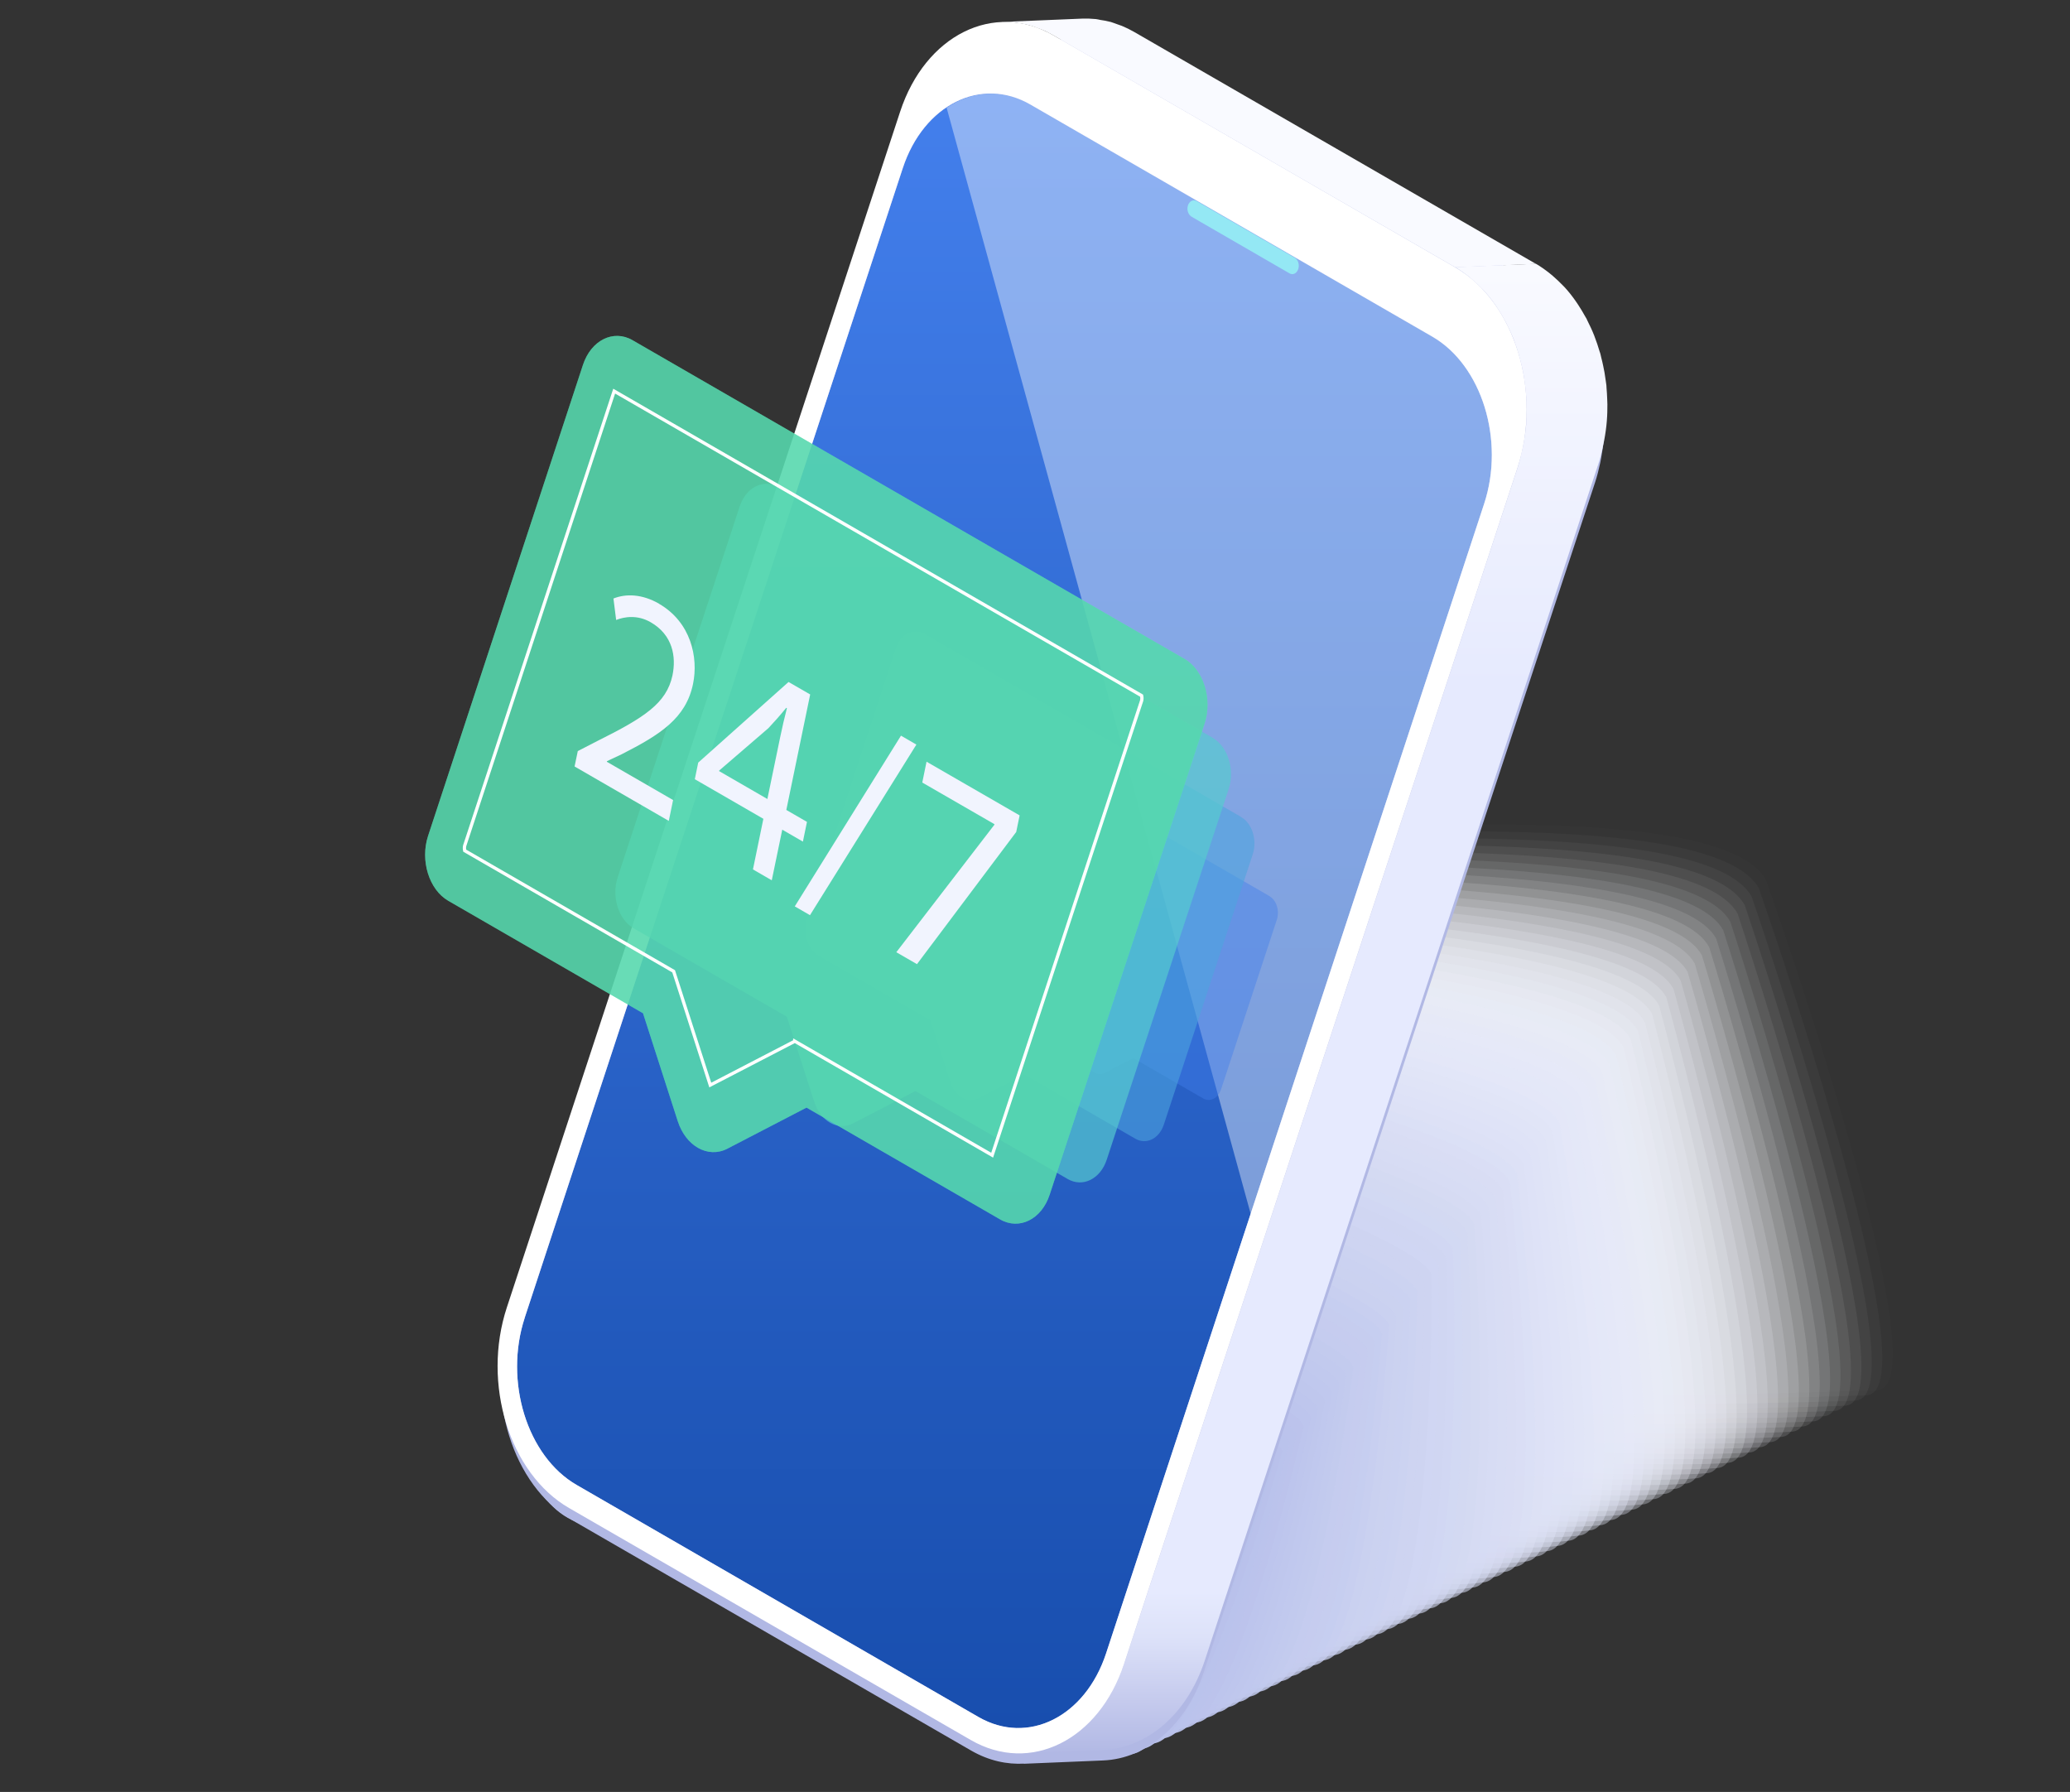 <?xml version="1.0" encoding="UTF-8"?><svg xmlns="http://www.w3.org/2000/svg" xmlns:xlink="http://www.w3.org/1999/xlink" viewBox="0 0 315.77 273.32"><rect x="0" y="0" width="315.77" height="273.32" fill="#333333" stroke="none"/><defs><style>.cls-1{fill:#f2f3fb;opacity:.18;}.cls-2,.cls-3{fill:none;}.cls-4{fill:#cad1f0;opacity:.73;}.cls-5{fill:#bfc7ed;opacity:.89;}.cls-6{fill:#f8f9fd;opacity:.1;}.cls-7{fill:#ebedf9;opacity:.28;}.cls-8{fill:#f0f2fb;opacity:.21;}.cls-9{fill:#5fefc0;}.cls-10{fill:#437fec;opacity:.43;}.cls-11{fill:#4fc79f;}.cls-12{fill:#f7f8fd;opacity:.11;}.cls-13{mix-blend-mode:hard-light;opacity:.51;}.cls-14{fill:url(#linear-gradient-3);}.cls-15{fill:url(#linear-gradient-2);}.cls-16{fill:#56cacf;opacity:.81;}.cls-17{fill:#f1f4fe;}.cls-18{fill:#c2caee;opacity:.85;}.cls-19{fill:#cfd5f2;opacity:.66;}.cls-20{fill:#f5f6fc;opacity:.14;}.cls-21{fill:#ccd3f1;opacity:.7;}.cls-22{mix-blend-mode:overlay;opacity:.4;}.cls-22,.cls-23,.cls-24{fill:#fff;}.cls-25{fill:#4ca4dd;opacity:.62;}.cls-26{fill:#bac3ec;opacity:.96;}.cls-27{fill:#c0c8ee;opacity:.87;}.cls-28{fill:#fcfcfe;opacity:.04;}.cls-29{fill:url(#linear-gradient);}.cls-30{fill:#eef0fa;opacity:.24;}.cls-31{fill:#d7dcf4;opacity:.55;}.cls-32{fill:#f3f4fc;opacity:.17;}.cls-33{fill:#edeffa;opacity:.25;}.cls-34{fill:#c5ccef;opacity:.8;}.cls-35{fill:#e1e4f7;opacity:.42;}.cls-36{fill:#cbd2f1;opacity:.72;}.cls-37{isolation:isolate;}.cls-38{fill:#c4ccef;opacity:.82;}.cls-39{fill:#dfe3f6;opacity:.45;}.cls-40{fill:#fafbfe;opacity:.07;}.cls-41{fill:#dadff5;opacity:.51;}.cls-42{fill:#f6f7fc;opacity:.13;}.cls-43{fill:#e3e6f7;opacity:.39;}.cls-44{mix-blend-mode:multiply;}.cls-45{fill:#eaecf9;opacity:.3;}.cls-46{fill:#eff1fa;opacity:.23;}.cls-47{fill:#bcc4ec;opacity:.93;}.cls-48{fill:#d6dcf4;opacity:.56;}.cls-49{fill:#e2e5f7;opacity:.41;}.cls-50{fill:#d2d8f3;opacity:.62;}.cls-51{fill:#e6e9f8;opacity:.35;}.cls-52{fill:#c7cef0;opacity:.77;}.cls-53{fill:#bbc4ec;opacity:.94;}.cls-54{fill:#c6cdef;opacity:.79;}.cls-55{fill:#d1d7f2;opacity:.63;}.cls-3{stroke:#fff;stroke-miterlimit:10;stroke-width:.5px;}.cls-56{fill:#c8cff0;opacity:.76;}.cls-24{opacity:0;}.cls-57{fill:#fdfdfe;opacity:.03;}.cls-58{fill:#dee2f6;opacity:.46;}.cls-59{fill:#bdc5ed;opacity:.92;}.cls-60{fill:#e4e7f7;opacity:.38;}.cls-61{fill:#d0d6f2;opacity:.65;}.cls-62{opacity:.85;}.cls-63{opacity:.78;}.cls-64{opacity:.93;}.cls-65{fill:#f4f5fc;opacity:.15;}.cls-66{fill:#c3cbee;opacity:.83;}.cls-67{fill:#e8ebf9;opacity:.32;}.cls-68{fill:#d4daf3;opacity:.59;}.cls-69{fill:#bec6ed;opacity:.9;}.cls-70{fill:#fbfbfe;opacity:.06;}.cls-71{fill:#d8ddf4;opacity:.54;}.cls-72{fill:#e0e3f6;opacity:.44;}.cls-73{fill:#cdd4f1;opacity:.69;}.cls-74{fill:#f9faff;}.cls-75{fill:#f9fafd;opacity:.08;}.cls-76{fill:#fefeff;opacity:.01;}.cls-77{fill:#f1f3fb;opacity:.2;}.cls-78{fill:#e9ebf9;opacity:.31;}.cls-79{fill:#b7c0eb;}.cls-80{fill:#e5e8f8;opacity:.37;}.cls-81{fill:#d3d9f3;opacity:.61;}.cls-82{fill:#c9d0f0;opacity:.75;}.cls-83{fill:#ced4f1;opacity:.68;}.cls-84{fill:#e7eaf8;opacity:.34;}.cls-85{fill:#dde1f5;opacity:.48;}.cls-86{fill:#d5dbf3;opacity:.58;}.cls-87{fill:#d9def5;opacity:.52;}.cls-88{fill:#b1b8e4;}.cls-89{fill:#c1c9ee;opacity:.86;}.cls-90{fill:#b8c1eb;opacity:.99;}.cls-91{fill:#eceefa;opacity:.27;}.cls-92{fill:#dce0f5;opacity:.49;}.cls-93{fill:#b9c2ec;opacity:.97;}</style><linearGradient id="linear-gradient" x1="-1925.31" y1="-81.69" x2="-1925.31" y2="-327.72" gradientTransform="translate(-1577.23 342.87) rotate(-180) scale(.92 -.92)" gradientUnits="userSpaceOnUse"><stop offset="0" stop-color="#b1b8e4"/><stop offset=".04" stop-color="#c7ccee"/><stop offset=".08" stop-color="#dde2f9"/><stop offset=".11" stop-color="#e6eafe"/><stop offset=".72" stop-color="#e6eafe"/><stop offset="1" stop-color="#f9faff"/></linearGradient><linearGradient id="linear-gradient-2" x1="-1874.01" y1="-355.86" x2="-1874.01" y2="-85.87" gradientTransform="translate(-1577.23 342.87) rotate(-180) scale(.92 -.92)" gradientUnits="userSpaceOnUse"><stop offset="0" stop-color="#437fec"/><stop offset=".36" stop-color="#326cd4"/><stop offset="1" stop-color="#184eae"/></linearGradient><linearGradient id="linear-gradient-3" x1="-1911.56" y1="-329.91" x2="-1915.28" y2="-334.35" gradientTransform="translate(-1577.23 342.87) rotate(-180) scale(.92 -.92)" gradientUnits="userSpaceOnUse"><stop offset="0" stop-color="#437fec"/><stop offset=".2" stop-color="#448aec"/><stop offset=".55" stop-color="#47a9ec"/><stop offset="1" stop-color="#4cd9ed"/></linearGradient></defs><g class="cls-37"><g id="Layer_2"><g id="Design"><g class="cls-44"><path class="cls-24" d="M270.47,132.89c-7.59-12.74-66.05-6.86-89.31-6.86-10.45,0-7.68,85.22,1.23,86.31,14,1.71,93.84-.67,105.53-1.09,10.62-.38-17.43-78.32-17.45-78.36Z"/><path class="cls-76" d="M269.38,134.18c-7.34-12.69-66.03-7.32-89.32-7.31-10.77,0-7.98,84.59.98,85.75,14.22,1.88,93.45-.09,105.26-.57,10.58-.4-16.9-77.83-16.92-77.87Z"/><path class="cls-57" d="M268.3,135.46c-7.22-12.57-66-7.77-89.33-7.76-11.1,0-8.28,83.94.74,85.19,14.45,2.01,93.06.46,104.98-.06,10.53-.46-16.37-77.34-16.39-77.37Z"/><path class="cls-28" d="M267.21,136.74c-7.1-12.44-65.98-8.22-89.34-8.21-11.42.01-8.58,83.3.49,84.63,14.67,2.16,92.67,1.03,104.7.46,10.49-.49-15.84-76.85-15.86-76.88Z"/><path class="cls-70" d="M266.13,138.02c-6.97-12.32-65.96-8.67-89.34-8.66-11.74.01-8.88,82.66.24,84.07,14.9,2.31,92.27,1.59,104.43.98,10.44-.53-15.3-76.36-15.32-76.39Z"/><path class="cls-40" d="M265.04,139.31c-6.85-12.2-65.94-9.12-89.35-9.11-12.07.02-9.19,82.02,0,83.51,15.12,2.46,91.88,2.16,104.15,1.49,10.4-.57-14.77-75.87-14.79-75.9Z"/><path class="cls-75" d="M263.96,140.59c-6.73-12.07-65.91-9.57-89.36-9.55-12.39.02-9.49,81.38-.26,82.96,15.35,2.61,91.49,2.73,103.88,2.01,10.35-.6-14.24-75.38-14.26-75.41Z"/><path class="cls-6" d="M262.87,141.87c-6.61-11.95-65.89-10.02-89.37-10-12.72.03-9.79,80.75-.5,82.4,15.57,2.77,91.09,3.3,103.6,2.53,10.31-.63-13.71-74.89-13.73-74.92Z"/><path class="cls-12" d="M261.79,143.15c-6.49-11.82-65.87-10.48-89.37-10.45-13.04.03-10.09,80.11-.75,81.84,15.8,2.92,90.7,3.87,103.32,3.04,10.26-.67-13.18-74.4-13.2-74.43Z"/><path class="cls-42" d="M260.71,144.43c-6.37-11.7-65.85-10.93-89.38-10.9-13.37.03-10.39,79.47-1,81.28,16.02,3.08,90.31,4.44,103.05,3.56,10.21-.7-12.64-73.91-12.66-73.94Z"/><path class="cls-20" d="M259.62,145.72c-6.25-11.57-65.82-11.38-89.39-11.35-13.69.04-10.7,78.84-1.25,80.72,16.25,3.23,89.91,5.01,102.77,4.08,10.17-.73-12.11-73.41-12.13-73.45Z"/><path class="cls-65" d="M258.54,147c-6.13-11.45-65.8-11.83-89.4-11.8-14.02.04-11,78.2-1.5,80.16,16.47,3.39,89.52,5.58,102.49,4.6,10.12-.76-11.58-72.92-11.6-72.96Z"/><path class="cls-32" d="M257.45,148.28c-6.01-11.32-65.78-12.28-89.41-12.25-14.34.04-11.3,77.57-1.75,79.6,16.69,3.55,89.13,6.15,102.22,5.11,10.08-.8-11.05-72.43-11.07-72.47Z"/><path class="cls-1" d="M256.37,149.56c-5.89-11.2-65.76-12.73-89.41-12.69-14.66.05-11.6,76.93-1.99,79.04,16.92,3.71,88.73,6.72,101.94,5.63,10.03-.83-10.52-71.94-10.53-71.97Z"/><path class="cls-77" d="M255.28,150.84c-5.77-11.07-65.73-13.18-89.42-13.14-14.99.05-11.91,76.3-2.24,78.48,17.14,3.86,88.34,7.29,101.67,6.15,9.99-.86-9.99-71.45-10-71.48Z"/><path class="cls-8" d="M254.2,152.13c-5.65-10.94-65.71-13.63-89.43-13.59-15.31.06-12.21,75.67-2.49,77.92,17.37,4.02,87.95,7.86,101.39,6.66,9.94-.89-9.45-70.96-9.47-70.99Z"/><path class="cls-46" d="M253.11,153.41c-5.53-10.82-65.69-14.09-89.44-14.04-15.64.06-12.51,75.04-2.74,77.36,17.59,4.18,87.55,8.43,101.11,7.18,9.89-.91-8.92-70.47-8.94-70.5Z"/><path class="cls-30" d="M252.03,154.69c-5.42-10.69-65.67-14.54-89.44-14.49-15.96.06-12.81,74.41-2.99,76.8,17.82,4.35,87.16,9.01,100.84,7.7,9.85-.94-8.39-69.98-8.41-70.01Z"/><path class="cls-33" d="M250.94,155.97c-5.3-10.56-65.64-14.99-89.45-14.94-16.29.07-13.11,73.77-3.24,76.24,18.04,4.51,86.76,9.58,100.56,8.21,9.8-.97-7.86-69.49-7.87-69.52Z"/><path class="cls-91" d="M249.86,157.26c-5.18-10.44-65.62-15.44-89.46-15.38-16.61.07-13.42,73.14-3.48,75.68,18.27,4.67,86.37,10.15,100.28,8.73,9.76-1-7.33-69-7.34-69.03Z"/><path class="cls-7" d="M248.77,158.54c-5.06-10.31-65.6-15.89-89.47-15.83-16.93.07-13.72,72.51-3.73,75.12,18.49,4.83,85.98,10.73,100.01,9.25,9.71-1.02-6.79-68.51-6.81-68.54Z"/><path class="cls-45" d="M247.69,159.82c-4.95-10.18-65.58-16.34-89.47-16.28-17.26.08-14.02,71.88-3.98,74.56,18.71,5,85.58,11.3,99.73,9.76,9.67-1.05-6.26-68.02-6.28-68.05Z"/><path class="cls-78" d="M246.6,161.1c-4.83-10.05-65.56-16.79-89.48-16.73-17.58.08-14.33,71.25-4.23,74,18.94,5.16,85.19,11.88,99.46,10.28,9.62-1.08-5.73-67.53-5.75-67.56Z"/><path class="cls-67" d="M245.52,162.38c-4.72-9.92-65.53-17.25-89.49-17.18-17.91.09-14.63,70.62-4.48,73.45,19.16,5.33,84.8,12.45,99.18,10.8,9.57-1.1-5.2-67.03-5.21-67.07Z"/><path class="cls-84" d="M244.43,163.67c-4.6-9.79-65.51-17.7-89.5-17.63-18.23.09-14.93,69.99-4.73,72.89,19.38,5.49,84.4,13.03,98.9,11.32,9.53-1.13-4.67-66.54-4.68-66.57Z"/><path class="cls-51" d="M243.35,164.95c-4.49-9.66-65.49-18.15-89.5-18.07-18.56.09-15.23,69.36-4.97,72.33,19.61,5.66,84.01,13.61,98.63,11.83,9.48-1.15-4.13-66.05-4.15-66.08Z"/><path class="cls-80" d="M242.26,166.23c-4.37-9.53-65.47-18.6-89.51-18.52-18.88.1-15.54,68.74-5.22,71.77,19.83,5.83,83.61,14.18,98.35,12.35,9.44-1.17-3.6-65.56-3.62-65.59Z"/><path class="cls-60" d="M241.18,167.51c-4.26-9.4-65.44-19.05-89.52-18.97-19.21.1-15.84,68.11-5.47,71.21,20.05,5.99,83.22,14.76,98.07,12.87,9.39-1.2-3.07-65.07-3.08-65.1Z"/><path class="cls-43" d="M240.09,168.8c-4.14-9.27-65.42-19.5-89.53-19.42-19.53.1-16.14,67.48-5.72,70.65,20.27,6.16,82.83,15.34,97.8,13.38,9.35-1.22-2.54-64.58-2.55-64.61Z"/><path class="cls-49" d="M239.01,170.08c-4.03-9.14-65.4-19.95-89.53-19.87-19.85.11-16.45,66.85-5.97,70.09,20.5,6.33,82.43,15.92,97.52,13.9,9.3-1.24-2.01-64.09-2.02-64.12Z"/><path class="cls-35" d="M237.92,171.36c-3.92-9.01-65.38-20.4-89.54-20.32-20.18.11-16.75,66.22-6.21,69.53,20.72,6.5,82.04,16.5,97.25,14.42,9.26-1.27-1.48-63.6-1.49-63.63Z"/><path class="cls-72" d="M236.84,172.64c-3.81-8.88-65.35-20.86-89.55-20.77-20.5.11-17.06,65.6-6.46,68.97,20.94,6.67,81.65,17.08,96.97,14.93,9.21-1.29-.94-63.11-.96-63.14Z"/><path class="cls-39" d="M235.76,173.92c-3.69-8.75-65.33-21.31-89.56-21.21-20.83.12-17.36,64.97-6.71,68.41,21.16,6.84,81.25,17.66,96.69,15.45,9.16-1.31-.41-62.62-.42-62.65Z"/><path class="cls-58" d="M234.67,175.21c-3.58-8.61-65.31-21.76-89.57-21.66-21.15.12-17.66,64.34-6.96,67.85,21.39,7.01,80.86,18.24,96.42,15.97,9.12-1.33.12-62.13.11-62.16Z"/><path class="cls-85" d="M233.59,176.49c-3.47-8.48-65.29-22.21-89.57-22.11-21.48.13-17.97,63.72-7.21,67.29,21.61,7.18,80.47,18.82,96.14,16.48,9.07-1.35.65-61.64.64-61.67Z"/><path class="cls-92" d="M232.5,177.77c-3.36-8.35-65.26-22.66-89.58-22.56-21.8.13-18.27,63.09-7.46,66.73,21.83,7.35,80.07,19.4,95.86,17,9.03-1.37,1.18-61.15,1.17-61.17Z"/><path class="cls-41" d="M231.42,179.05c-3.26-8.21-65.24-23.11-89.59-23.01-22.12.13-18.57,62.46-7.7,66.17,22.05,7.52,79.68,19.99,95.59,17.52,8.98-1.39,1.72-60.65,1.7-60.68Z"/><path class="cls-87" d="M230.33,180.33c-3.15-8.08-65.22-23.56-89.6-23.46-22.45.14-18.88,61.84-7.95,65.61,22.27,7.7,79.29,20.57,95.31,18.03,8.94-1.41,2.25-60.16,2.24-60.19Z"/><path class="cls-71" d="M229.25,181.62c-3.04-7.94-65.2-24.02-89.6-23.9-22.77.14-19.18,61.21-8.2,65.05,22.49,7.87,78.89,21.15,95.04,18.55,8.89-1.43,2.78-59.67,2.77-59.7Z"/><path class="cls-31" d="M228.16,182.9c-2.93-7.81-65.17-24.47-89.61-24.35-23.1.14-19.49,60.59-8.45,64.5,22.71,8.04,78.5,21.74,94.76,19.07,8.85-1.45,3.31-59.18,3.3-59.21Z"/><path class="cls-48" d="M227.08,184.18c-2.83-7.67-65.15-24.92-89.62-24.8-23.42.15-19.79,59.96-8.7,63.94,22.93,8.22,78.11,22.32,94.48,19.59,8.8-1.47,3.84-58.69,3.83-58.72Z"/><path class="cls-86" d="M225.99,185.46c-2.72-7.54-65.13-25.37-89.63-25.25-23.75.15-20.1,59.34-8.95,63.38,23.15,8.39,77.72,22.91,94.21,20.1,8.76-1.49,4.38-58.2,4.37-58.23Z"/><path class="cls-68" d="M224.91,186.75c-2.62-7.4-65.11-25.82-89.63-25.7-24.07.16-20.4,58.71-9.19,62.82,23.37,8.56,77.32,23.5,93.93,20.62,8.71-1.51,4.91-57.71,4.9-57.74Z"/><path class="cls-81" d="M223.82,188.03c-2.51-7.27-65.08-26.27-89.64-26.15-24.4.16-20.71,58.09-9.44,62.26,23.59,8.74,76.93,24.08,93.65,21.14,8.67-1.53,5.44-57.22,5.43-57.25Z"/><path class="cls-50" d="M222.74,189.31c-2.41-7.13-65.06-26.72-89.65-26.59-24.72.16-21.01,57.46-9.69,61.7,23.81,8.91,76.54,24.67,93.38,21.65,8.63-1.55,5.97-56.73,5.96-56.76Z"/><path class="cls-55" d="M221.65,190.59c-2.31-6.99-65.04-27.17-89.66-27.04-25.04.17-21.32,56.84-9.94,61.14,24.03,9.09,76.15,25.26,93.1,22.17,8.58-1.56,6.5-56.24,6.49-56.27Z"/><path class="cls-61" d="M220.57,191.87c-2.2-6.86-65.02-27.63-89.66-27.49-25.37.17-21.62,56.21-10.19,60.58,24.25,9.26,75.75,25.85,92.83,22.69,8.54-1.58,7.03-55.75,7.03-55.78Z"/><path class="cls-19" d="M219.48,193.16c-2.1-6.72-64.99-28.08-89.67-27.94-25.69.17-21.93,55.59-10.44,60.02,24.47,9.44,75.36,26.44,92.55,23.2,8.49-1.6,7.57-55.26,7.56-55.28Z"/><path class="cls-83" d="M218.4,194.44c-2-6.58-64.97-28.53-89.68-28.39-26.02.18-22.23,54.96-10.68,59.46,24.69,9.62,74.97,27.03,92.27,23.72,8.45-1.62,8.1-54.77,8.09-54.79Z"/><path class="cls-73" d="M217.31,195.72c-1.9-6.44-64.95-28.98-89.69-28.84-26.34.18-22.54,54.34-10.93,58.9,24.91,9.79,74.58,27.62,92,24.24,8.4-1.63,8.63-54.27,8.62-54.3Z"/><path class="cls-21" d="M216.23,197c-1.81-6.3-64.93-29.43-89.69-29.28-26.67.18-22.84,53.71-11.18,58.34,25.13,9.97,74.19,28.21,91.72,24.75,8.36-1.65,9.16-53.78,9.15-53.81Z"/><path class="cls-36" d="M215.14,198.28c-1.71-6.16-64.9-29.88-89.7-29.73-26.99.19-23.15,53.09-11.43,57.78,25.34,10.15,73.8,28.81,91.44,25.27,8.31-1.67,9.69-53.29,9.69-53.32Z"/><path class="cls-4" d="M214.06,199.57c-1.61-6.03-64.88-30.33-89.71-30.18-27.31.19-23.45,52.47-11.68,57.22,25.56,10.33,73.41,29.4,91.17,25.79,8.27-1.68,10.23-52.8,10.22-52.83Z"/><path class="cls-82" d="M212.98,200.85c-1.52-5.89-64.86-30.79-89.72-30.63-27.64.2-23.76,51.84-11.92,56.66,25.78,10.5,73.02,29.99,90.89,26.31,8.23-1.7,10.76-52.31,10.75-52.34Z"/><path class="cls-56" d="M211.89,202.13c-1.42-5.75-64.84-31.24-89.73-31.08-27.96.2-24.06,51.22-12.17,56.1,26,10.68,72.63,30.59,90.62,26.82,8.18-1.71,11.29-51.82,11.28-51.85Z"/><path class="cls-52" d="M210.81,203.41c-1.33-5.61-64.82-31.69-89.73-31.53-28.29.2-24.37,50.6-12.42,55.54,26.21,10.86,72.24,31.18,90.34,27.34,8.14-1.73,11.82-51.33,11.82-51.36Z"/><path class="cls-54" d="M209.72,204.7c-1.24-5.47-64.79-32.14-89.74-31.98-28.61.21-24.67,49.97-12.67,54.99,26.43,11.04,71.85,31.78,90.06,27.86,8.1-1.74,12.35-50.84,12.35-50.87Z"/><path class="cls-34" d="M208.64,205.98c-1.15-5.33-64.77-32.59-89.75-32.42-28.94.21-24.98,49.35-12.92,54.43,26.65,11.22,71.46,32.38,89.79,28.37,8.05-1.76,12.89-50.35,12.88-50.38Z"/><path class="cls-38" d="M207.55,207.26c-1.06-5.19-64.75-33.04-89.76-32.87-29.26.21-25.29,48.72-13.17,53.87,26.87,11.4,71.07,32.97,89.51,28.89,8.01-1.77,13.42-49.86,13.41-49.88Z"/><path class="cls-66" d="M206.47,208.54c-.97-5.05-64.73-33.49-89.76-33.32-29.59.22-25.59,48.1-13.41,53.31,27.08,11.58,70.68,33.57,89.23,29.41,7.96-1.79,13.95-49.37,13.94-49.39Z"/><path class="cls-18" d="M205.38,209.82c-.88-4.91-64.7-33.94-89.77-33.77-29.91.22-25.9,47.48-13.66,52.75,27.3,11.76,70.29,34.17,88.96,29.92,7.92-1.8,14.48-48.88,14.48-48.9Z"/><path class="cls-89" d="M204.3,211.11c-.79-4.77-64.68-34.4-89.78-34.22-30.23.23-26.2,46.86-13.91,52.19,27.52,11.94,69.9,34.77,88.68,30.44,7.88-1.82,15.01-48.39,15.01-48.41Z"/><path class="cls-27" d="M203.21,212.39c-.71-4.63-64.66-34.85-89.79-34.67-30.56.23-26.51,46.23-14.16,51.63,27.73,12.12,69.51,35.37,88.41,30.96,7.83-1.83,15.54-47.89,15.54-47.92Z"/><path class="cls-5" d="M202.13,213.67c-.63-4.49-64.64-35.3-89.79-35.11-30.88.23-26.82,45.61-14.41,51.07,27.95,12.3,69.13,35.98,88.13,31.47,7.79-1.85,16.08-47.4,16.07-47.43Z"/><path class="cls-69" d="M201.04,214.95c-.54-4.35-64.61-35.75-89.8-35.56-31.21.24-27.12,44.99-14.66,50.51,28.16,12.48,68.74,36.58,87.85,31.99,7.75-1.86,16.61-46.91,16.6-46.94Z"/><path class="cls-59" d="M199.96,216.23c-.46-4.21-64.59-36.2-89.81-36.01-31.53.24-27.43,44.36-14.9,49.95,28.38,12.66,68.35,37.18,87.58,32.51,7.71-1.87,17.14-46.42,17.14-46.45Z"/><path class="cls-47" d="M198.87,217.52c-.38-4.07-64.57-36.65-89.82-36.46-31.86.24-27.73,43.74-15.15,49.39,28.6,12.84,67.96,37.79,87.3,33.02,7.66-1.89,17.67-45.93,17.67-45.96Z"/><path class="cls-53" d="M197.79,218.8c-.3-3.93-64.55-37.1-89.82-36.91-32.18.25-28.05,43.14-15.4,48.83,28.79,13.08,67.58,38.39,87.02,33.54,7.62-1.9,18.2-45.44,18.2-45.47Z"/><path class="cls-26" d="M196.7,220.08c-.23-3.8-64.52-37.56-89.83-37.36-32.51.25-28.36,42.51-15.65,48.27,29.01,13.25,67.19,39,86.75,34.06,7.58-1.91,18.73-44.95,18.73-44.98Z"/><path class="cls-93" d="M195.62,221.36c-.15-3.66-64.5-38.01-89.84-37.8-32.83.26-28.66,41.88-15.9,47.71,29.23,13.42,66.8,39.61,86.47,34.58,7.53-1.93,19.27-44.46,19.26-44.48Z"/><path class="cls-90" d="M194.53,222.65c-.08-3.53-64.48-38.46-89.85-38.25-33.15.26-28.96,41.26-16.15,47.15,29.45,13.58,66.42,40.24,86.2,35.09,7.49-1.93,19.8-43.97,19.8-43.99Z"/><path class="cls-79" d="M193.45,223.93c0-3.39-64.46-38.91-89.85-38.7-33.48.26-29.27,40.63-16.39,46.59,29.67,13.75,66.03,40.82,85.92,35.61,7.45-1.95,20.33-43.48,20.33-43.5Z"/></g><path class="cls-88" d="M244.7,63.56c-.02-.55-.05-1.11-.1-1.66-.01-.12-.01-.25-.02-.38-.02-.19-.06-.38-.08-.57-.06-.47-.12-.93-.2-1.4-.06-.32-.12-.64-.18-.95-.1-.46-.21-.91-.32-1.37-.05-.2-.08-.4-.14-.58-.03-.1-.07-.19-.1-.29-.22-.77-.47-1.51-.76-2.24-.02-.06-.04-.13-.07-.18-.31-.79-.67-1.56-1.05-2.29-.04-.07-.06-.16-.1-.22-.06-.13-.15-.24-.22-.36-.34-.63-.71-1.23-1.1-1.81-.12-.18-.23-.36-.35-.53-.5-.71-1.03-1.38-1.6-2.01-.1-.11-.2-.21-.31-.31-.49-.52-1.01-1.01-1.55-1.47-.17-.14-.34-.29-.52-.42-.66-.52-1.34-1.01-2.06-1.43L172.94,7.89c-.62-.35-1.24-.66-1.87-.92-.21-.09-.43-.15-.65-.23-.36-.12-.71-.27-1.07-.37-.06-.02-.11-.02-.16-.03-.46-.13-.92-.19-1.38-.27-.23-.04-.46-.1-.68-.12-.69-.07-1.37-.1-2.05-.07l-12.25.51c.13,0,.26.02.39.02-6.71.09-13,5.12-15.79,13.59l-59.66,181.38c-3.82,11.6.41,25.23,9.43,30.44l60.96,35.2c2.66,1.53,5.43,2.14,8.13,1.98-.09,0-.17.03-.26.03l12.25-.51c6.56-.27,12.67-5.29,15.39-13.58l59.66-181.38c.32-.98.57-1.98.78-2.97.05-.24.1-.49.14-.73.18-1.01.33-2,.41-3.01h0v-.05c.06-.81.08-1.62.07-2.42,0-.28-.02-.55-.03-.82Z"/><path class="cls-74" d="M158.16,4.23c-.41-.15-.81-.29-1.23-.4-.48-.13-.96-.21-1.43-.28-.21-.04-.42-.09-.64-.12-.69-.08-1.38-.1-2.07-.08l12.31-.51c.69-.02,1.38,0,2.07.07.23.02.46.09.68.13.47.07.93.14,1.39.27.06.02.11.02.17.03.36.1.72.26,1.08.38.21.08.43.14.65.23.63.26,1.26.57,1.87.92l61.29,35.38-12.31.52L160.69,5.39c-.62-.36-1.25-.67-1.88-.92-.22-.09-.44-.15-.65-.23Z"/><path class="cls-29" d="M171.49,253.77l59.99-182.36c.32-.99.57-1.99.78-2.99.05-.25.1-.5.15-.74.18-.99.33-2,.41-3.01,0-.06,0-.12,0-.17.05-.78.07-1.55.07-2.32,0-.28-.02-.55-.03-.82-.02-.56-.05-1.12-.11-1.68-.03-.32-.06-.64-.1-.95-.06-.48-.13-.93-.21-1.41-.05-.32-.11-.64-.18-.96-.1-.47-.21-.91-.33-1.37-.07-.3-.15-.6-.24-.89-.22-.77-.47-1.52-.75-2.25-.03-.06-.05-.14-.07-.2-.32-.78-.67-1.55-1.05-2.29-.11-.2-.23-.4-.33-.61-.34-.62-.7-1.22-1.08-1.79-.13-.18-.25-.38-.37-.55-.5-.71-1.03-1.37-1.6-2-.1-.12-.22-.22-.33-.34-.49-.51-1-.99-1.54-1.45-.18-.15-.35-.3-.53-.45-.66-.52-1.34-1-2.06-1.42l12.31-.52c.73.42,1.41.91,2.07,1.43.18.14.35.29.52.43.54.47,1.06.96,1.56,1.48.1.11.21.21.31.32.57.63,1.1,1.3,1.6,2.02.13.17.24.36.36.53.39.59.76,1.2,1.1,1.82.07.13.15.25.22.37.04.07.06.15.1.23.38.75.74,1.51,1.05,2.3.03.06.05.12.07.19.29.73.53,1.48.76,2.25.03.1.07.19.1.29.06.19.09.4.14.59.12.46.23.91.32,1.37.07.32.13.64.19.96.08.47.15.94.21,1.4.03.19.06.38.08.58.01.13.01.25.02.38.05.55.08,1.11.1,1.67,0,.27.03.55.03.82,0,.81-.01,1.62-.08,2.44v.05s0,0,0,0c-.08,1.01-.22,2.02-.41,3.02-.05.25-.1.49-.15.73-.21,1.01-.45,2.01-.78,2.99l-59.99,182.36c-2.74,8.34-8.88,13.38-15.48,13.66l-12.31.52c6.59-.27,12.73-5.32,15.48-13.66Z"/><path class="cls-15" d="M157.21,15.96c-7.55-4.36-16.3,0-19.49,9.69l-57.67,175.34c-3.19,9.7.36,21.15,7.91,25.51l61.29,35.39c7.55,4.36,16.29,0,19.48-9.7l57.67-175.34c3.19-9.69-.35-21.15-7.91-25.5l-61.29-35.39Z"/><path class="cls-23" d="M221.98,40.78c9.08,5.24,13.33,18.95,9.49,30.63l-59.99,182.36c-3.83,11.66-14.31,16.88-23.39,11.63l-61.29-35.39c-9.07-5.24-13.32-18.95-9.48-30.6L137.31,17.04c3.84-11.69,14.31-16.89,23.38-11.66l61.29,35.39ZM80.05,200.98c-3.19,9.7.36,21.15,7.91,25.51l61.29,35.39c7.55,4.36,16.29,0,19.48-9.7l57.67-175.34c3.19-9.69-.35-21.14-7.91-25.5l-61.29-35.39c-7.55-4.36-16.3,0-19.49,9.69l-57.67,175.34h0Z"/><path class="cls-14" d="M182.55,30.68c-.52-.3-1.11-.02-1.33.65-.22.65.03,1.43.55,1.73l14.95,8.64c.52.3,1.1,0,1.32-.66.22-.68-.01-1.42-.53-1.72l-14.95-8.63Z"/><path class="cls-22" d="M218.54,51.34l-61.28-35.38c-4.32-2.5-9.03-2.12-12.86.46l46.41,168.81,35.65-108.38c3.19-9.69-.35-21.15-7.91-25.51Z"/><path class="cls-10" d="M193.67,136.7c1.05.61,1.55,2.21,1.11,3.57l-8.52,25.91c-.45,1.35-1.67,1.96-2.73,1.36l-10.65-6.15-4.36,2.26c-.54.28-1.12.24-1.62-.05-.48-.28-.89-.79-1.11-1.47l-1.91-5.94-10.72-6.19c-1.05-.61-1.55-2.21-1.11-3.57l8.52-25.91c.45-1.36,1.67-1.96,2.73-1.36l30.37,17.53Z"/><g class="cls-64"><path class="cls-25" d="M189.34,124.63c1.68.97,2.47,3.52,1.76,5.68l-13.56,41.22c-.71,2.15-2.66,3.12-4.34,2.16l-16.94-9.78-6.93,3.59c-.85.44-1.78.38-2.58-.08-.77-.44-1.41-1.25-1.76-2.33l-3.04-9.45-17.05-9.85c-1.67-.97-2.47-3.52-1.76-5.68l13.56-41.22c.71-2.16,2.66-3.12,4.34-2.16l48.31,27.89Z"/></g><g class="cls-62"><path class="cls-16" d="M185.01,112.56c2.3,1.33,3.39,4.83,2.42,7.79l-18.6,56.53c-.97,2.95-3.65,4.28-5.95,2.96l-23.24-13.42-9.5,4.93c-1.17.61-2.44.52-3.53-.11-1.05-.61-1.94-1.72-2.41-3.2l-4.17-12.96-23.39-13.5c-2.3-1.33-3.38-4.83-2.41-7.78l18.6-56.53c.97-2.96,3.65-4.28,5.95-2.96l66.25,38.25Z"/></g><g class="cls-63"><path class="cls-9" d="M180.68,100.49c2.92,1.69,4.31,6.14,3.07,9.89l-23.63,71.85c-1.23,3.75-4.64,5.45-7.56,3.76l-29.53-17.05-12.08,6.27c-1.49.77-3.1.66-4.49-.14-1.34-.77-2.46-2.18-3.07-4.06l-5.3-16.46-29.72-17.16c-2.92-1.69-4.3-6.14-3.07-9.89l23.63-71.85c1.24-3.76,4.64-5.45,7.56-3.76l84.19,48.61Z"/></g><g class="cls-13"><path class="cls-11" d="M180.68,100.49c2.92,1.69,4.31,6.14,3.07,9.89l-23.63,71.85c-1.23,3.75-4.64,5.45-7.56,3.76l-29.53-17.05-12.08,6.27c-1.49.77-3.1.66-4.49-.14-1.34-.77-2.46-2.18-3.07-4.06l-5.3-16.46-29.72-17.16c-2.92-1.69-4.3-6.14-3.07-9.89l23.63-71.85c1.24-3.76,4.64-5.45,7.56-3.76l84.19,48.61Z"/></g><g class="cls-37"><path class="cls-17" d="M100.55,92.09c-2.6-1.5-5.07-1.56-6.97-.8l.41,3.27c1.26-.49,3.24-.82,5.27.35,3.36,1.94,3.92,5.24,3.32,8.12-.92,4.25-4.27,6.41-11.45,9.99l-2.99,1.54-.49,2.35,14.37,8.3.66-3.18-10.11-5.84.02-.09,2.23-1.05c5.94-3.02,9.82-5.51,10.9-10.74.84-4.06-.34-9.42-5.19-12.22h0Z"/><path class="cls-17" d="M109.69,117.62l.02-.09,7.5-6.46c.89-.95,1.7-1.85,2.73-3.11l.1.06c-.37,1.45-.72,2.91-1.02,4.39l-1.96,9.46-7.37-4.26h0ZM123.58,105.92l-3.29-1.9-13.78,12.3-.52,2.53,10.46,6.04-1.59,7.72,2.87,1.66,1.6-7.72,3.15,1.82.62-3.01-3.15-1.82,3.64-17.62h0Z"/><polygon class="cls-17" points="139.79 113.57 137.44 112.21 121.24 138.25 123.56 139.59 139.79 113.57 139.79 113.57"/><polygon class="cls-17" points="155.54 124.37 141.34 116.18 140.69 119.36 151.7 125.71 151.68 125.81 136.73 145.24 139.88 147.06 155.02 126.9 155.54 124.37 155.54 124.37"/></g><path class="cls-3" d="M121.24,158.82l-12.89,6.68-5.59-17.35-31.87-18.4c-.05-.22-.07-.54,0-.77l22.8-69.32,80.46,46.45c.05.22.07.53,0,.77l-22.8,69.32-30.11-17.39Z"/><rect class="cls-2" width="315.77" height="273.32"/></g></g></g></svg>
